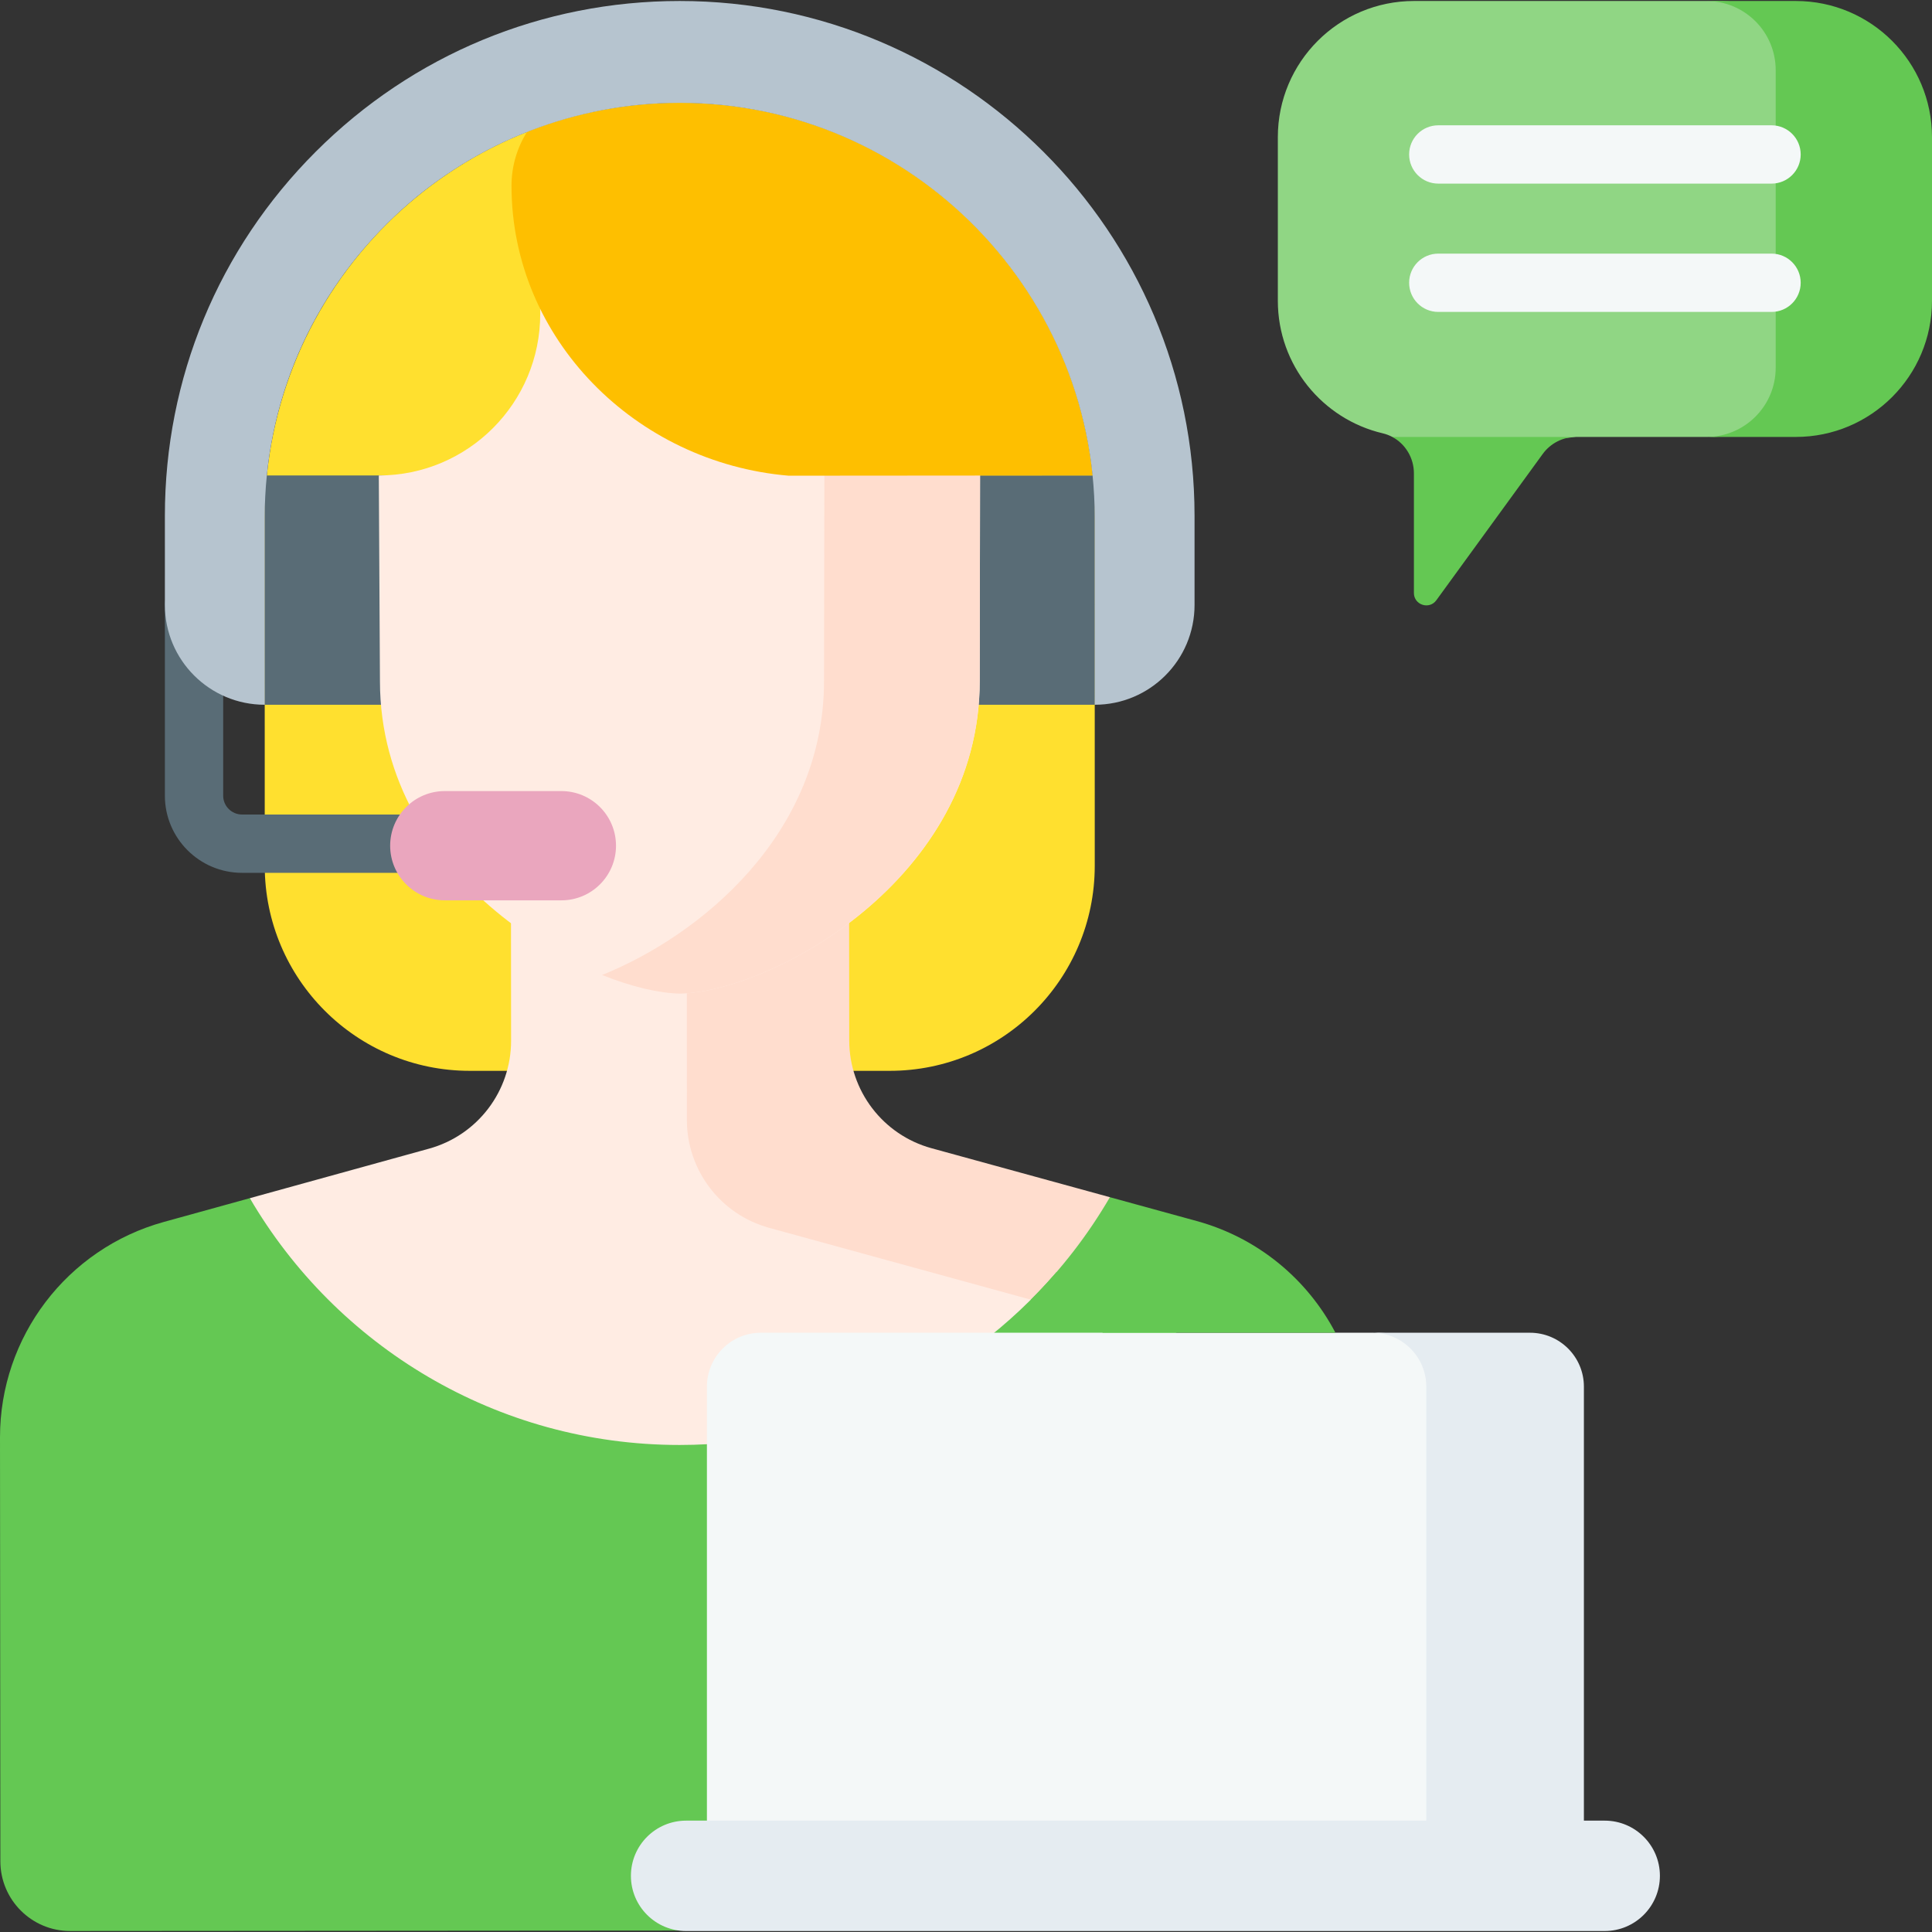 <svg width="512" height="512" viewBox="0 0 512 512" fill="none" xmlns="http://www.w3.org/2000/svg">
<rect x="0" y="0" width="512" height="512" fill="#333333" stroke="none"/>
<path d="M70.148 137.254L70.16 229.436C70.164 259.452 94.498 283.783 124.514 283.783H235.766C265.787 283.783 290.123 259.445 290.12 229.425L290.113 137.238C290.11 76.499 240.87 27.262 180.131 27.262C119.384 27.261 70.142 76.508 70.148 137.254Z" fill="#FFE02F"/>
<path d="M285.685 338.765C269.709 334.379 231 323.753 216.337 319.727C203.468 316.194 194.544 304.501 194.532 291.156L194.494 213.184L135.391 213.235L135.445 275.799C135.456 289.144 126.559 300.851 113.696 304.406C100.682 308.003 83.383 312.784 66.211 317.529C66.211 357.385 131.513 399.903 180.095 399.903C219.244 399.903 269.154 369.701 287.213 339.194C286.71 339.05 286.204 338.907 285.685 338.765Z" fill="#FFECE3"/>
<path d="M182.033 296.82C182.044 310.165 190.969 321.859 203.838 325.391C218.794 329.497 258.781 340.474 274.131 344.688C276.727 345.401 279.239 346.288 281.664 347.32C289.451 337.264 294.134 326.88 294.134 317.269L246.859 304.291C233.99 300.758 225.066 289.065 225.054 275.72L225 213.156L181.992 213.193L182.033 296.82Z" fill="#FFDDCE"/>
<path d="M214.703 126H290.126V186.766H214.703V126Z" fill="#596C76"/>
<path d="M70.148 126H138.833V186.766H70.148V126Z" fill="#596C76"/>
<path d="M100.387 126.006L100.691 180.538C100.737 233.371 156.223 262.828 180.235 263.322C204.246 262.787 259.682 233.234 259.636 180.401L259.804 78.344L143.162 78.445L143.166 83.155C143.186 106.801 124.033 125.986 100.387 126.006Z" fill="#FFECE3"/>
<path d="M218.543 78.38L218.375 180.401C218.41 221.039 185.621 247.901 159.555 258.381C167.417 261.536 174.672 263.208 180.235 263.322C204.246 262.787 259.682 233.234 259.636 180.401L259.804 78.344L218.543 78.38Z" fill="#FFDDCE"/>
<path d="M180.131 27.262C165.844 27.262 152.194 29.987 139.671 34.945C137.063 39.1 135.551 44.013 135.555 49.28C135.59 89.811 168.475 122.639 209.006 126.065L289.547 126.003C283.916 70.542 237.077 27.262 180.131 27.262Z" fill="#FEBF00"/>
<path d="M120.372 231.309H64.138C52.866 231.309 43.695 222.138 43.695 210.866V160.312C43.695 156.044 47.154 152.586 51.421 152.586C55.688 152.586 59.147 156.045 59.147 160.312V210.866C59.147 213.618 61.385 215.856 64.137 215.856H120.371C124.638 215.856 128.097 219.315 128.097 223.582C128.099 227.85 124.639 231.309 120.372 231.309Z" fill="#596C76"/>
<path d="M330.159 396.059C330.138 372.11 315.735 350.833 294.163 341.653C290.88 340.255 288.438 339.517 285.685 338.762C284.002 338.3 282.054 337.765 279.921 337.18C255.749 365.192 219.999 382.932 180.095 382.932C131.513 382.932 89.076 356.647 66.211 317.527C58.454 319.671 50.723 321.808 43.425 323.824C17.748 330.921 -0.023 354.295 2.22995e-05 380.936L0.096 493.263C0.105 503.475 8.391 511.747 18.603 511.738L181.823 511.62L210 493.592L330.21 493.47L330.159 396.059Z" fill="#64C853"/>
<path d="M382.236 364.902C382.236 360.093 382.236 353.188 363.688 353.188H201.635C193.74 353.188 187.34 359.588 187.34 367.483V502.262H382.236V364.902Z" fill="#F4F8F8"/>
<path d="M405.455 353.188H363.688C371.582 353.188 377.982 359.588 377.982 367.483V502.262H419.75V367.483C419.75 359.588 413.35 353.188 405.455 353.188Z" fill="#E5ECF1"/>
<path d="M425.266 511.74H181.825C173.748 511.74 167.199 505.192 167.199 497.114C167.199 489.036 173.747 482.488 181.825 482.488H425.266C433.343 482.488 439.892 489.036 439.892 497.114C439.891 505.192 433.343 511.74 425.266 511.74Z" fill="#E5ECF1"/>
<path d="M454.085 0.262H374.729C354.798 0.262 338.641 16.419 338.641 36.35V79.704C338.641 96.78 350.502 111.086 366.434 114.833C367.336 115.045 368.186 115.371 368.974 115.791L373.001 117.375H401.251L417.69 115.791H452.245C475.566 115.791 475.566 106.304 475.566 99.215V16.838C475.566 9.749 475.566 0.262 454.085 0.262Z" fill="#90D684"/>
<path d="M417.689 115.793H368.973C372.447 117.646 374.7 121.352 374.7 125.437V157.141C374.7 160.323 378.771 161.647 380.643 159.073L408.843 120.297C410.901 117.467 414.189 115.793 417.689 115.793Z" fill="#64C853"/>
<path d="M475.911 0.262H452.242C462.369 0.262 470.578 8.471 470.578 18.598V97.456C470.578 107.583 462.369 115.792 452.242 115.792H475.911C495.842 115.792 511.999 99.635 511.999 79.704V36.35C511.999 16.419 495.842 0.262 475.911 0.262Z" fill="#64C853"/>
<path d="M469.477 48.659H381.16C376.892 48.659 373.434 45.2 373.434 40.933C373.434 36.666 376.893 33.207 381.16 33.207H469.477C473.745 33.207 477.203 36.666 477.203 40.933C477.203 45.2 473.744 48.659 469.477 48.659Z" fill="#F4F8F8"/>
<path d="M469.477 82.663H381.16C376.892 82.663 373.434 79.204 373.434 74.937C373.434 70.669 376.893 67.211 381.16 67.211H469.477C473.745 67.211 477.203 70.67 477.203 74.937C477.203 79.204 473.744 82.663 469.477 82.663Z" fill="#F4F8F8"/>
<path d="M148.771 238.599H117.872C109.877 238.599 103.395 232.118 103.395 224.122C103.395 216.127 109.876 209.645 117.872 209.645H148.771C156.766 209.645 163.248 216.126 163.248 224.122C163.248 232.117 156.767 238.599 148.771 238.599Z" fill="#EAA6BE"/>
<path d="M70.155 186.767L70.148 137.257C70.145 106.831 82.414 78.29 104.615 57.285C124.262 38.697 150.252 27.985 177.29 27.3C239.225 25.73 290.111 75.654 290.114 137.24L290.118 186.767C304.728 186.767 316.571 174.923 316.569 160.313L316.567 136.69C316.564 61.463 255.358 0.262 180.13 0.262C143.686 0.262 109.422 14.455 83.651 40.228C57.881 66.001 43.691 100.265 43.695 136.711L43.698 160.313C43.7 174.923 55.545 186.767 70.155 186.767Z" fill="#B6C4CF"/>
<path d="M292.271 353.189H353.905C346.462 339.006 333.382 328.045 317.152 323.589L294.134 317.27C288.346 327.226 281.288 336.349 273.188 344.43C273.507 344.517 273.833 344.607 274.133 344.689C280.762 346.51 286.861 349.422 292.271 353.189Z" fill="#64C853"/>
</svg>
